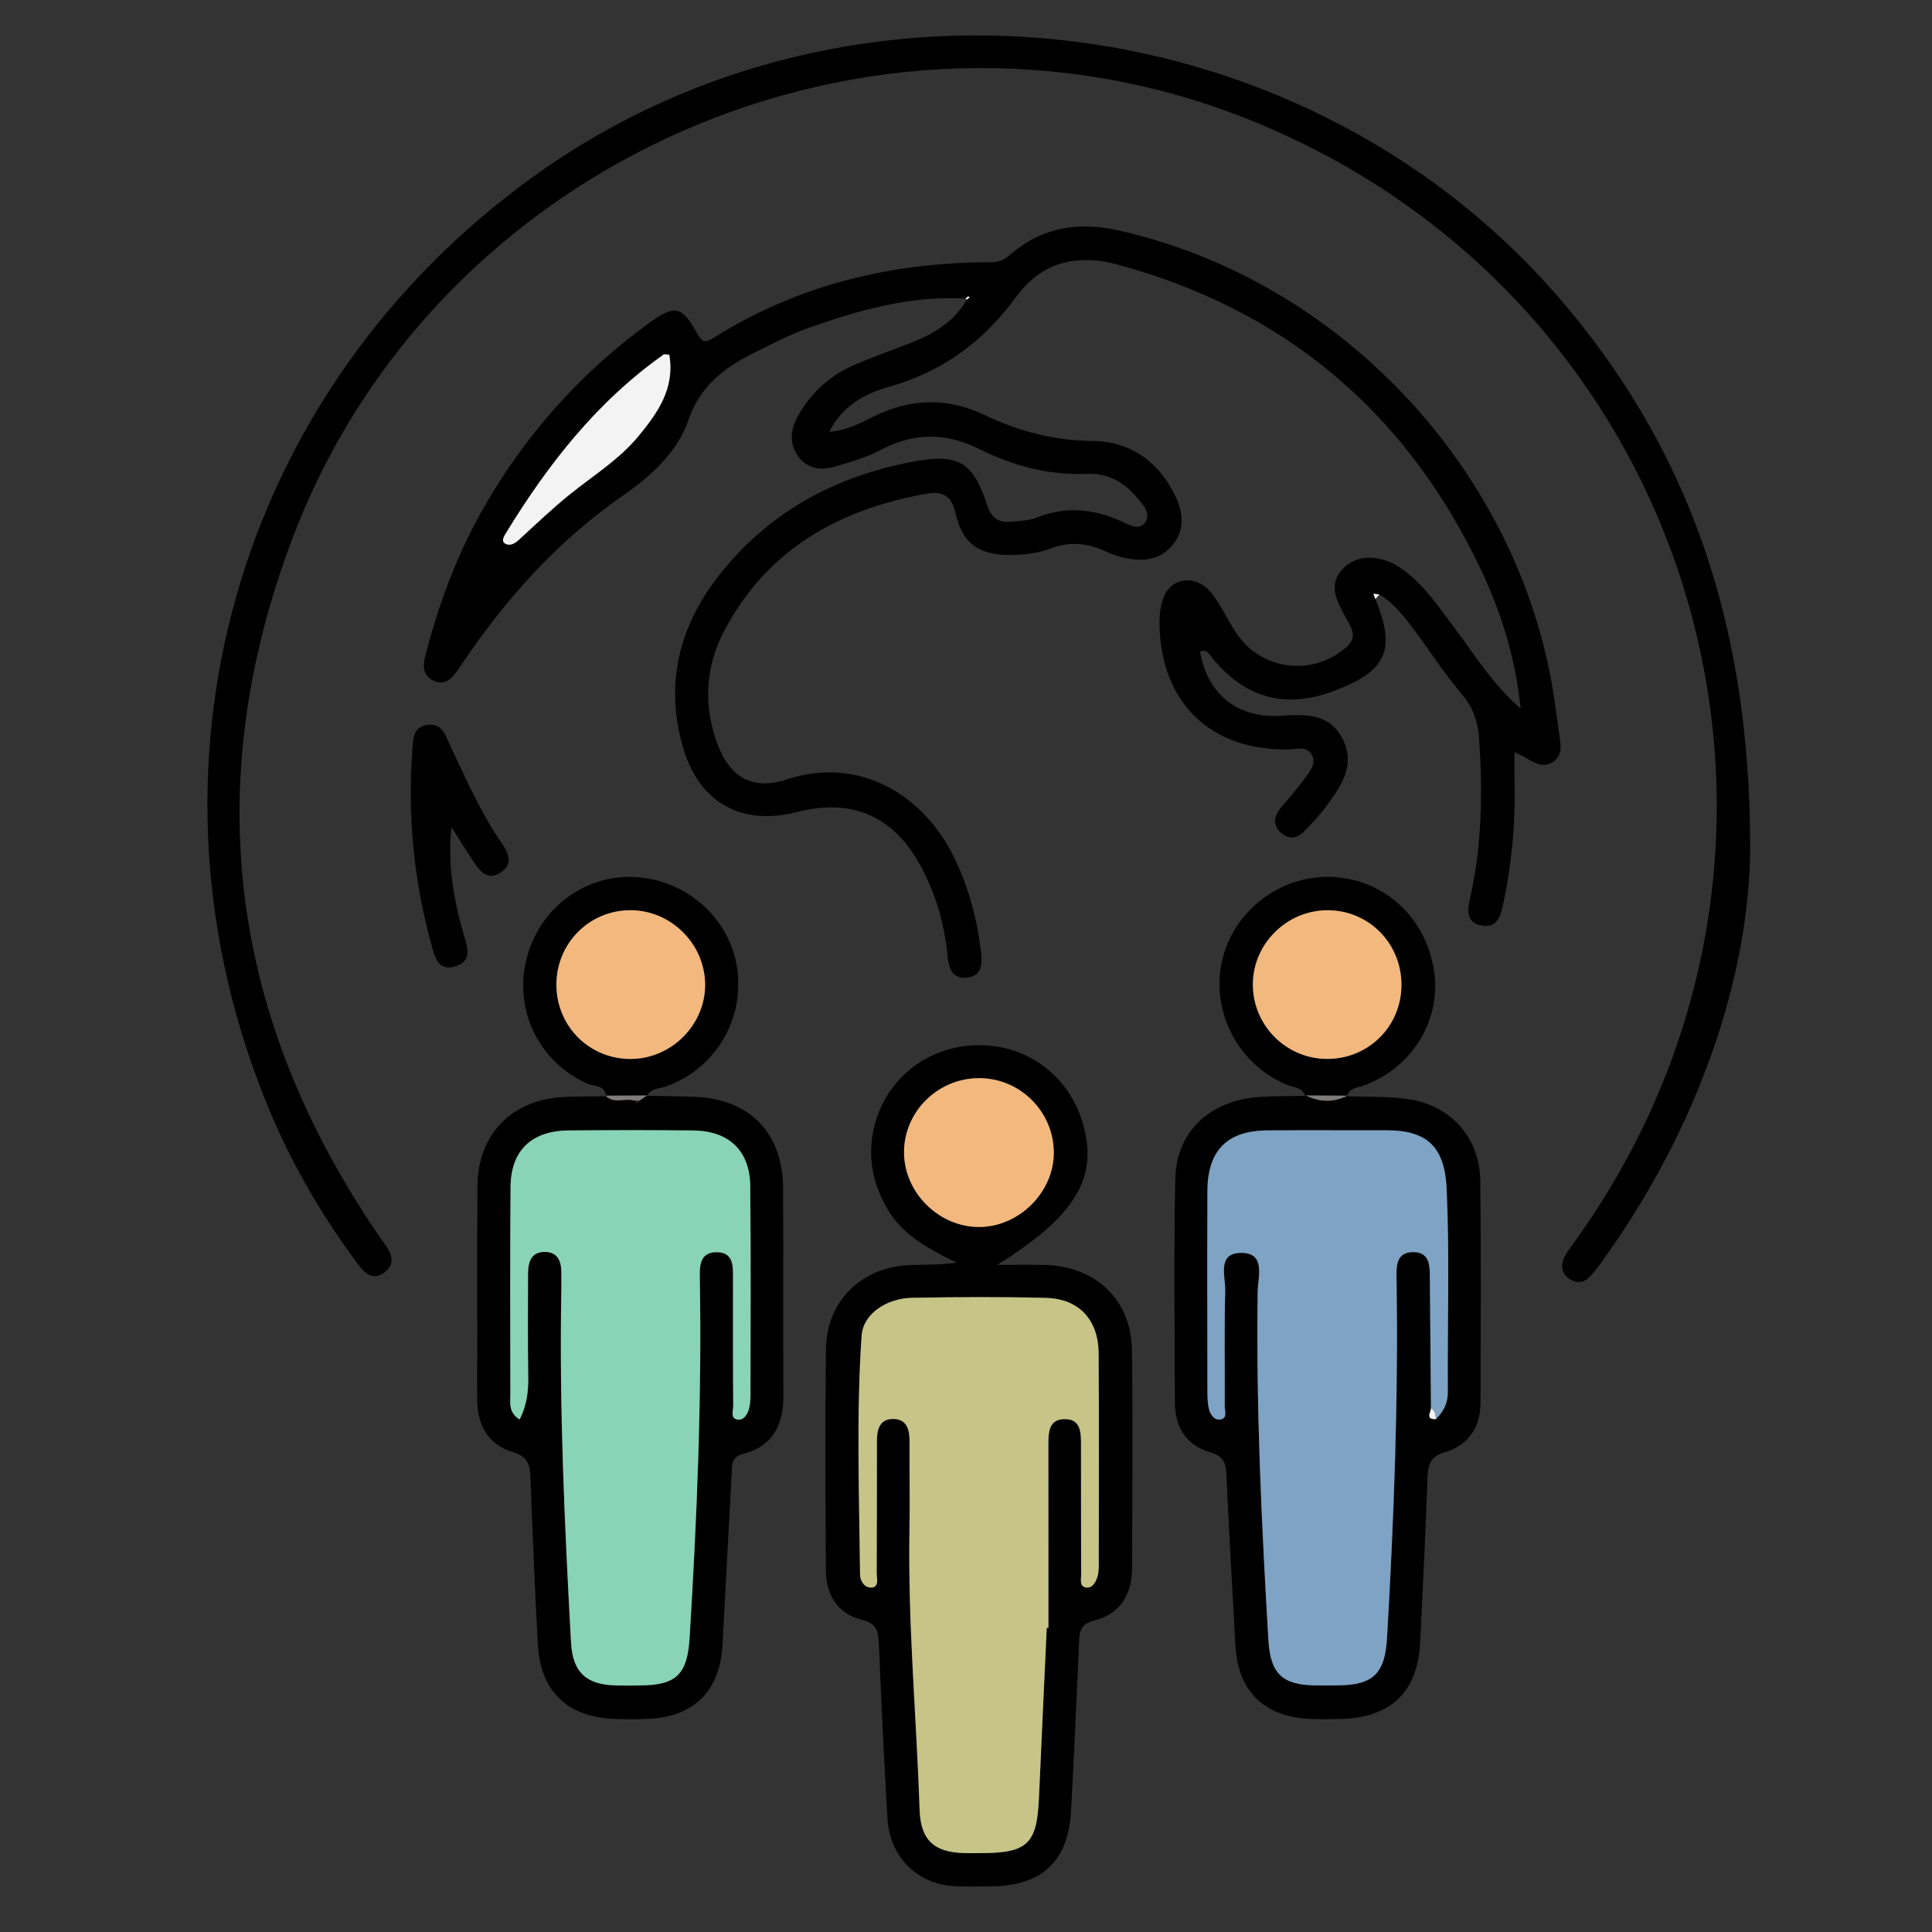<?xml version="1.0" encoding="UTF-8"?>
<svg xmlns="http://www.w3.org/2000/svg" xmlns:xlink="http://www.w3.org/1999/xlink" version="1.1" id="Layer_1" x="0px" y="0px" width="85px" height="85px" viewBox="0 0 85 85" xml:space="preserve">
<rect x="0" y="0" width="85" height="85" fill="#333333" stroke="none"/>
<g id="Layer_1_1_" display="none">
	<path display="inline" fill="#AB604B" d="M27.595,15.715V32.48H9.906V15.715c0-4.884,3.961-8.845,8.844-8.845   C23.602,6.87,27.595,10.805,27.595,15.715z"></path>
	<path display="inline" fill="#8B4F4F" d="M14.308,8.076c-2.629,1.533-4.401,4.376-4.401,7.639V32.48h4.401V8.076z"></path>
	<path display="inline" fill="#65B9FF" d="M51.619,24.02v6.113H29.776V24.02c0-2.837,2.304-5.142,5.142-5.142h11.566   C49.322,18.878,51.619,21.182,51.619,24.02z"></path>
	<path display="inline" fill="#3E7FFF" d="M34.917,18.876h1.393c-2.836,0-5.139,2.303-5.139,5.14v6.117h-1.394v-6.117   C29.778,21.179,32.081,18.876,34.917,18.876z"></path>
	<rect x="29.778" y="26.945" display="inline" fill="#FFAF93" width="4.372" height="3.188"></rect>
	<rect x="29.778" y="26.945" display="inline" fill="#EE8778" width="1.393" height="3.188"></rect>
	<rect x="47.25" y="27.942" display="inline" fill="#FFAF93" width="4.368" height="3.19"></rect>
	<path display="inline" fill="#F44AAF" d="M33.148,37.414v8.063H4.339v-8.063c0-3.742,3.039-6.781,6.782-6.781h15.256   C30.119,30.633,33.148,33.672,33.148,37.414z"></path>
	<path display="inline" fill="#E2429A" d="M11.12,30.63h1.838c-3.742,0-6.778,3.038-6.778,6.779v8.067H4.341v-8.067   C4.341,33.668,7.379,30.63,11.12,30.63z"></path>
	<rect x="4.34" y="41.271" display="inline" fill="#FFAF93" width="5.767" height="4.206"></rect>
	<rect x="4.34" y="41.271" display="inline" fill="#EE8778" width="1.839" height="4.206"></rect>
	<rect x="27.387" y="41.269" display="inline" fill="#FFAF93" width="5.763" height="4.208"></rect>
	<g display="inline">
		<path fill="#FFAF93" d="M43.545,17.228V19.5c0,2.513-3.059,3.793-4.843,2.008c-0.521-0.515-0.832-1.224-0.832-2.008v-2.272H43.545    z"></path>
		<path fill="#FFAF93" d="M45.906,6.854v6.916c0,2.871-2.327,5.198-5.198,5.198l0,0c-2.871,0-5.199-2.327-5.199-5.198V6.854H45.906z    "></path>
		<path fill="#FFAF93" d="M45.904,6.852v6.916c0,0.164-0.006,0.328-0.023,0.486c-0.018,0.229-0.059,0.451-0.111,0.673    c-0.521,2.319-2.588,4.041-5.059,4.041c-2.872,0-5.2-2.325-5.2-5.2V6.852H45.904z"></path>
		<path fill="#AB604B" d="M47.016,12.657V6.361c0,0,0.104-3.183-4.152-4.082c-4.975-1.052-5.344,1.21-5.344,1.21h-0.588    c-1.414,0-2.56,1.146-2.56,2.56v6.607h1.142v-3.51c0-1.185,0.96-2.145,2.145-2.145l0,0c0.096,0.071,1.065,1.418,3.03,1.418h4.48    c0.406,0,0.735,0.329,0.735,0.735v3.502L47.016,12.657L47.016,12.657z"></path>
		<path fill="#AB604B" d="M35.51,10.02v2.641h-1.142v-2.249C34.685,10.166,35.077,10.02,35.51,10.02z"></path>
		<path fill="#8B4F4F" d="M37.033,3.49H36.93c-1.414,0-2.56,1.146-2.56,2.56v6.607h1.142V9.146c0-0.966,0.643-1.771,1.521-2.04V3.49    L37.033,3.49z"></path>
		<path fill="#FFAF93" d="M47.734,12.433c0,1.02-0.816,1.836-1.836,1.836v-3.663C46.918,10.606,47.734,11.424,47.734,12.433z"></path>
		<path fill="#EE8778" d="M46.389,10.68c-0.156-0.043-0.318-0.074-0.49-0.074v3.663c0.172,0,0.334-0.03,0.49-0.073V10.68z     M39.584,21.489l0.022,0.021c0.415,0.415,0.947,0.703,1.554,0.785c-0.793,0.159-1.765-0.093-2.457-0.785    c-1.177-1.161-0.742-2.514-0.836-3.39c-1.542-1.015-2.354-2.657-2.354-4.352v0.503c-1.736,0-2.509-2.196-1.147-3.271    c0.318-0.251,0.711-0.392,1.147-0.392V9.15c0-0.962,0.629-1.776,1.51-2.05v6.668c0,2.632,1.942,4.777,4.411,5.137    c0.77-0.096,1.488-0.377,2.11-0.777v0.896c-1.051,0.557-2.234,0.764-3.124,0.695C39.481,19.675,38.926,20.822,39.584,21.489z"></path>
		<path fill="#EE8778" d="M41.119,13.069v0.742c0,0.252-0.204,0.456-0.456,0.456s-0.456-0.204-0.456-0.456v-0.742    c0-0.252,0.204-0.456,0.456-0.456C40.917,12.613,41.119,12.82,41.119,13.069z M39.079,15.438c0.163,0.749,0.828,1.309,1.625,1.309    s1.462-0.561,1.624-1.309H39.079z"></path>
		<path fill="#312E4B" d="M39.236,11.243c-0.244-1.121-1.852-1.122-2.096,0H39.236z M44.275,11.243    c-0.244-1.121-1.854-1.122-2.096,0H44.275z"></path>
	</g>
	<g display="inline">
		<path fill="#FFAF93" d="M22.132,27.657v2.702c0,1.867-1.519,3.378-3.371,3.378c-0.94,0-1.776-0.376-2.39-0.989    c-0.619-0.612-0.988-1.455-0.988-2.389v-2.702H22.132z"></path>
		<path fill="#FFAF93" d="M24.938,15.611v7.93c0,0.195-0.006,0.39-0.027,0.578c-0.021,0.271-0.069,0.536-0.133,0.801    c-1.059,4.717-6.949,6.436-10.391,2.994c-1.121-1.121-1.811-2.667-1.811-4.373v-7.93H24.938z"></path>
		<path fill="#FFAF93" d="M27.116,21.954c0,1.212-0.973,2.185-2.185,2.185v-4.357C26.144,19.781,27.116,20.754,27.116,21.954z"></path>
		<path fill="#EE8778" d="M25.515,19.869c-0.187-0.051-0.38-0.088-0.583-0.088v4.357c0.203,0,0.396-0.037,0.583-0.088V19.869z     M17.425,32.727l0.025,0.026c0.489,0.489,1.127,0.838,1.843,0.935c-0.175,0.034-0.349,0.052-0.532,0.052    c-0.943,0-1.782-0.384-2.385-0.986c-0.629-0.62-0.995-1.459-0.995-2.394v-1.642c-1.821-1.199-2.804-3.15-2.804-5.179l0.077,0.607    c-1.214,0-2.27-0.983-2.27-2.197c0-1.135,0.909-2.166,2.192-2.166v-4.175h1.799v7.931c0,3.167,2.337,5.694,5.249,6.113    c0.917-0.113,1.765-0.445,2.507-0.926v1.065c-1.235,0.66-2.644,0.911-3.712,0.829C17.302,30.569,16.639,31.932,17.425,32.727z"></path>
		<path fill="#EE8778" d="M19.246,23.41v0.883c0,0.301-0.242,0.543-0.542,0.543c-0.3,0-0.542-0.242-0.542-0.543V23.41    c0-0.3,0.242-0.542,0.542-0.542C19.007,22.868,19.246,23.114,19.246,23.41z M16.82,26.101c0.449,2.066,3.415,2.068,3.865,0H16.82z    "></path>
		<path fill="#312E4B" d="M17.007,21.444c-0.125-0.574-0.636-1.004-1.246-1.004c-0.612,0-1.122,0.43-1.247,1.004H17.007z M23,21.444    c-0.125-0.574-0.635-1.004-1.246-1.004c-0.611,0-1.121,0.43-1.246,1.004H23z"></path>
		<path fill="#AB604B" d="M25.346,15.129L25.346,15.129c0,2.035-1.65,3.685-3.686,3.685h-6.113c-2.035,0-3.686-1.649-3.686-3.685    l0,0"></path>
		<path fill="#8B4F4F" d="M14.287,15.129h-2.426c0,1.59,1.014,2.934,2.426,3.449V15.129z"></path>
	</g>
</g>
<g id="Layer_2" display="none">
	<path display="inline" fill="#E83D62" d="M82.23,70.102v12.896H48.127V70.102c0-4.433,3.598-8.022,8.027-8.022h18.061   C78.646,62.072,82.23,65.669,82.23,70.102L82.23,70.102z"></path>
	<path display="inline" fill="#CE2955" d="M56.152,62.07h2.177c-4.433,0.002-8.022,3.594-8.026,8.021v12.902H48.13v-12.9   C48.131,65.664,51.723,62.072,56.152,62.07L56.152,62.07z"></path>
	<path display="inline" fill="#FFAF93" d="M48.13,74.667h6.825v8.33H48.13V74.667z"></path>
	<path display="inline" fill="#FFAF93" d="M73.701,72.107h5.682v6.938h-5.682V72.107z M68.881,59.473v2.955   c0,3.271-3.979,4.934-6.299,2.612c-0.695-0.688-1.086-1.632-1.08-2.612v-2.955H68.881z"></path>
	<path display="inline" fill="#FFAF93" d="M73.313,43.298v10.798c0.049,4.483-3.545,8.157-8.021,8.206   c-4.479,0.052-8.157-3.544-8.206-8.026c-0.001-0.06-0.001-0.113,0-0.18V43.299L73.313,43.298L73.313,43.298z"></path>
	<path display="inline" fill="#FFAF93" d="M73.309,43.294v10.799c0,0.255-0.011,0.511-0.037,0.759   c-0.023,0.354-0.088,0.707-0.174,1.051c-0.832,3.691-4.113,6.313-7.896,6.313c-4.481,0.001-8.116-3.632-8.119-8.11   c0,0,0-0.002,0-0.006V43.297L73.309,43.294L73.309,43.294z"></path>
	<path display="inline" fill="#AB604B" d="M75.041,52.359v-9.833c0,0,0.163-4.969-6.48-6.374c-7.768-1.643-8.347,1.89-8.347,1.89   h-0.917c-2.208,0-3.997,1.791-3.997,3.997v10.314h1.783v-5.479c0-1.853,1.499-3.351,3.349-3.351   c0.104,0.074,1.699,2.217,4.729,2.217h6.995c0.635,0,1.148,0.514,1.148,1.146v5.47h1.73L75.041,52.359L75.041,52.359z"></path>
	<path display="inline" fill="#AB604B" d="M57.079,48.24v4.123h-1.782v-3.51C55.807,48.455,56.436,48.239,57.079,48.24z"></path>
	<path display="inline" fill="#8B4F4F" d="M59.457,38.045h-0.16c-2.207,0-3.997,1.79-3.997,3.997v10.317h1.783v-5.482   c0-1.508,1.003-2.766,2.374-3.186V38.045z"></path>
	<path display="inline" fill="#FFAF93" d="M76.166,52.009c0.006,1.578-1.27,2.863-2.848,2.868c-0.006,0-0.012,0-0.021,0v-5.719   c1.576-0.008,2.86,1.266,2.866,2.842C76.166,52.003,76.166,52.006,76.166,52.009z"></path>
	<path display="inline" fill="#EE8778" d="M74.063,49.271c-0.246-0.071-0.504-0.111-0.764-0.113v5.719   c0.266,0,0.52-0.047,0.764-0.115V49.271z M63.441,66.146l0.033,0.035c0.646,0.666,1.506,1.096,2.428,1.226   c-1.238,0.25-2.758-0.146-3.836-1.226c-0.842-0.828-1.313-1.969-1.313-3.146v-2.146c-2.301-1.496-3.686-4.056-3.676-6.798v0.785   c-1.586,0.004-2.873-1.276-2.878-2.86c0-0.008,0-0.012,0-0.017c0-0.899,0.427-1.71,1.086-2.229   c0.512-0.397,1.146-0.619,1.792-0.607v-2.276c0-1.503,0.979-2.771,2.354-3.196V54.1c0,4.104,3.022,7.459,6.894,8.021   c1.175-0.152,2.3-0.566,3.293-1.212V62.3c-1.644,0.87-3.481,1.193-4.877,1.087c-1.472-0.068-2.335,1.721-1.31,2.764v-0.004H63.441   L63.441,66.146z"></path>
	<path display="inline" fill="#EE8778" d="M65.838,53.003v1.158c0,0.396-0.32,0.713-0.714,0.713s-0.712-0.317-0.712-0.713v-1.158   c0-0.394,0.318-0.713,0.712-0.713S65.838,52.609,65.838,53.003z M62.65,56.701c0.31,1.4,1.695,2.287,3.096,1.979   c0.988-0.218,1.762-0.99,1.979-1.979H62.65z"></path>
	<path display="inline" fill="#312E4B" d="M62.896,50.148c-0.199-0.901-1.101-1.479-1.998-1.274   c-0.637,0.142-1.135,0.638-1.275,1.274H62.896z M70.764,50.148c-0.199-0.901-1.093-1.479-1.996-1.274   c-0.638,0.142-1.135,0.638-1.271,1.274H70.764z"></path>
</g>
<path fill-rule="evenodd" clip-rule="evenodd" d="M60.511,26.354c0.91,2.229,0.51,3.145-1.756,4.021  c-2.142,0.829-3.908,0.38-5.375-1.371c-0.158-0.188-0.254-0.462-0.585-0.339c0.32,1.81,1.53,2.847,3.322,2.837  c0.071,0,0.144-0.003,0.215-0.008c1.062-0.077,2.145-0.125,2.729,1c0.618,1.193-0.087,2.128-0.751,3.033  c-0.254,0.345-0.559,0.653-0.849,0.969c-0.332,0.361-0.716,0.509-1.117,0.127c-0.396-0.378-0.263-0.766,0.051-1.137  c0.347-0.409,0.704-0.812,1.015-1.248c0.22-0.308,0.541-0.655,0.284-1.063c-0.227-0.363-0.648-0.212-0.993-0.205  c-3.409,0.067-5.596-2.008-5.687-5.434c-0.012-0.421,0.032-0.875,0.184-1.262c0.353-0.895,1.438-1.006,2.089-0.195  c0.421,0.525,0.707,1.157,1.074,1.728c1.081,1.676,3.336,1.983,4.852,0.687c0.288-0.246,0.385-0.502,0.242-0.844  c-0.069-0.165-0.158-0.321-0.244-0.478c-0.403-0.738-0.843-1.489-0.042-2.232c0.632-0.587,1.676-0.522,2.569,0.131  c0.942,0.688,1.573,1.652,2.263,2.566c0.873,1.157,1.62,2.419,2.899,3.531c-0.247-2.433-0.959-4.514-1.932-6.493  c-3.298-6.708-8.557-11.066-15.786-13.031c-1.815-0.494-3.361-0.114-4.482,1.425c-1.424,1.955-3.236,3.287-5.578,3.948  c-1.06,0.298-2.041,0.812-2.639,1.981c0.795-0.063,1.392-0.397,1.984-0.688c1.621-0.793,3.225-0.827,4.858-0.048  c1.5,0.715,3.05,1.125,4.752,1.139c1.655,0.013,2.912,0.917,3.639,2.434c0.338,0.708,0.421,1.463-0.118,2.132  c-0.536,0.664-1.274,0.747-2.053,0.591c-0.313-0.063-0.623-0.171-0.914-0.305c-0.784-0.361-1.563-0.443-2.391-0.127  c-0.571,0.218-1.181,0.287-1.795,0.29c-1.355,0.008-2.106-0.491-2.398-1.817c-0.174-0.795-0.578-1.003-1.277-0.879  c-3.859,0.684-7.015,2.453-8.9,6.018c-0.837,1.582-0.937,3.299-0.303,5c0.55,1.477,1.554,2.042,3.032,1.557  c3.282-1.077,6.062,0.75,7.365,3.4c0.656,1.335,1.025,2.742,1.201,4.21c0.065,0.547,0.012,1.063-0.665,1.111  c-0.605,0.044-0.76-0.432-0.808-0.93c-0.13-1.369-0.49-2.67-1.134-3.889c-1.207-2.288-3.033-3.102-5.524-2.466  c-2.396,0.612-4.257-0.402-4.97-2.802c-0.827-2.784-0.208-5.335,1.545-7.583c2.186-2.805,5.14-4.406,8.6-5.042  c2.01-0.369,2.602,0.045,3.235,1.954c0.159,0.48,0.456,0.73,0.941,0.701c0.427-0.026,0.878-0.048,1.268-0.201  c1.251-0.494,2.444-0.369,3.645,0.159c0.342,0.151,0.804,0.458,1.079,0.072c0.294-0.411-0.111-0.804-0.379-1.123  c-0.557-0.666-1.293-1.058-2.159-1.02c-1.696,0.074-3.274-0.353-4.762-1.093c-1.467-0.732-2.858-0.728-4.307,0.033  c-0.626,0.329-1.324,0.536-2.008,0.736c-0.614,0.18-1.228,0.131-1.646-0.445c-0.405-0.557-0.334-1.165-0.03-1.729  c0.543-1.005,1.347-1.769,2.386-2.239c0.846-0.382,1.729-0.681,2.594-1.022c1.006-0.397,1.914-0.925,2.471-1.907  c0.043-0.031,0.086-0.063,0.129-0.095c-0.024-0.016-0.061-0.052-0.071-0.045c-0.042,0.025-0.075,0.064-0.111,0.098  c-2.401-0.143-4.663,0.494-6.888,1.28c-0.805,0.285-1.572,0.685-2.341,1.064c-1.33,0.656-2.441,1.46-2.97,3.003  c-0.498,1.454-1.684,2.485-2.924,3.351c-2.832,1.976-5.086,4.484-7.002,7.326c-0.159,0.236-0.316,0.484-0.522,0.676  c-0.266,0.247-0.604,0.242-0.891,0.035c-0.389-0.279-0.319-0.69-0.218-1.079c0.585-2.26,1.395-4.436,2.557-6.464  c1.839-3.209,4.247-5.918,7.244-8.097c1.15-0.836,1.464-0.804,2.143,0.436c0.227,0.415,0.383,0.41,0.714,0.201  c3.744-2.356,7.865-3.334,12.251-3.332c0.354,0,0.602-0.157,0.854-0.373c1.393-1.189,3.001-1.416,4.737-1.024  c9.619,2.166,17.38,10.328,19.067,20.06c0.122,0.704,0.206,1.415,0.309,2.122c0.062,0.427,0.165,0.88-0.258,1.182  s-0.814,0.076-1.191-0.151c-0.117-0.071-0.245-0.124-0.523-0.263c0,0.504-0.01,0.906,0.001,1.308  c0.048,1.797-0.121,3.574-0.49,5.332c-0.113,0.538-0.254,1.14-0.993,0.981c-0.681-0.146-0.582-0.718-0.469-1.22  c0.519-2.292,0.551-4.607,0.398-6.939c-0.051-0.778-0.261-1.427-0.786-2.04c-0.719-0.839-1.319-1.781-1.98-2.671  c-0.469-0.631-0.938-1.265-1.624-1.69c-0.088-0.011-0.176-0.021-0.264-0.033C60.452,26.198,60.481,26.276,60.511,26.354z   M29.446,15.605c-0.177-0.01-0.221-0.027-0.243-0.012c-2.948,2.08-5.109,4.854-6.967,7.896c-0.104,0.171-0.181,0.354,0.02,0.444  c0.199,0.089,0.398-0.023,0.572-0.183c0.736-0.676,1.46-1.369,2.237-1.996c1.029-0.829,2.17-1.533,3.02-2.561  C28.931,18.171,29.702,17.09,29.446,15.605z"></path>
<path fill-rule="evenodd" clip-rule="evenodd" d="M77,37.32c-0.035,5.584-2.231,12.268-6.568,18.25  c-0.146,0.202-0.299,0.401-0.469,0.585c-0.248,0.27-0.56,0.329-0.871,0.138c-0.352-0.218-0.45-0.564-0.287-0.935  c0.113-0.258,0.299-0.485,0.466-0.717c12.537-17.406,5.486-41.535-14.444-49.428C38.352-1.31,19.184,7.051,12.882,23.648  c-4.136,10.894-2.763,21.21,3.854,30.816c0.081,0.118,0.171,0.229,0.251,0.348c0.264,0.393,0.384,0.809-0.04,1.147  c-0.489,0.391-0.865,0.108-1.171-0.302c-1.569-2.104-2.891-4.356-3.904-6.773c-6.279-14.986-1.545-31.68,11.652-41.157  C37.592-2.376,57.8,0.196,68.936,13.507C74.252,19.862,77.006,27.376,77,37.32z"></path>
<path fill-rule="evenodd" clip-rule="evenodd" d="M43.872,55.651c0.837,0,1.465-0.012,2.092,0.003  c2.255,0.051,3.812,1.537,3.838,3.763c0.038,3.184,0.014,6.368,0.006,9.551c-0.003,1.164-0.508,2.04-1.666,2.329  c-0.623,0.156-0.648,0.499-0.669,0.991c-0.104,2.466-0.219,4.932-0.352,7.396c-0.119,2.203-1.286,3.291-3.509,3.305  c-0.572,0.004-1.147,0.03-1.717-0.015c-1.594-0.128-2.749-1.305-2.849-2.957c-0.153-2.535-0.266-5.072-0.375-7.609  c-0.023-0.562-0.034-0.974-0.766-1.149c-1.063-0.255-1.563-1.105-1.569-2.174c-0.021-3.255-0.042-6.511,0.006-9.766  c0.031-2.105,1.597-3.596,3.716-3.662c0.665-0.021,1.332-0.004,2.025-0.105c-1.204-0.602-2.364-1.187-3.057-2.388  c-0.676-1.174-0.883-2.414-0.531-3.719c0.565-2.092,2.446-3.483,4.626-3.462c2.142,0.02,3.931,1.387,4.523,3.456  C48.324,51.811,47.347,53.48,43.872,55.651z M46.053,71.615c0.024,0,0.049,0.001,0.073,0.001c0-2.685,0.002-5.368-0.002-8.053  c-0.001-0.524,0.009-1.104,0.679-1.129c0.764-0.028,0.755,0.604,0.756,1.156c0.002,1.896,0,3.794,0.006,5.691  c0.001,0.201-0.077,0.492,0.183,0.554c0.29,0.069,0.442-0.201,0.523-0.432c0.068-0.195,0.069-0.422,0.069-0.634  c0.003-3.079,0.015-6.157-0.006-9.235c-0.01-1.465-0.86-2.393-2.301-2.433c-1.968-0.055-3.938-0.041-5.906-0.005  c-1.119,0.021-2.154,0.7-2.221,1.672c-0.238,3.499-0.106,7.009-0.068,10.514c0.003,0.293,0.227,0.605,0.535,0.56  c0.314-0.047,0.196-0.411,0.197-0.642c0.011-1.933,0.009-3.866,0.01-5.799c0-0.509,0.117-0.986,0.729-0.974  c0.604,0.013,0.708,0.485,0.706,0.998c-0.007,1.324,0.017,2.649-0.004,3.973c-0.066,4.086,0.31,8.154,0.448,12.231  c0.045,1.33,0.642,1.86,1.95,1.897c0.25,0.008,0.501,0.003,0.751,0.002c2.039-0.002,2.46-0.404,2.548-2.406  C45.819,76.621,45.938,74.118,46.053,71.615z M46.363,50.676c-0.025-1.805-1.515-3.26-3.318-3.242  c-1.812,0.018-3.287,1.502-3.271,3.29c0.017,1.764,1.551,3.271,3.319,3.259C44.857,53.971,46.388,52.424,46.363,50.676z"></path>
<path fill-rule="evenodd" clip-rule="evenodd" d="M28.467,48.209c0.679,0.014,1.358,0.022,2.037,0.044  c2.45,0.077,3.928,1.553,3.947,3.999c0.024,3.041-0.005,6.082,0.015,9.124c0.008,1.292-0.443,2.249-1.765,2.587  c-0.544,0.14-0.49,0.505-0.511,0.895c-0.131,2.501-0.274,5.001-0.403,7.502c-0.104,2.015-1.229,3.163-3.239,3.261  c-0.535,0.026-1.075,0.027-1.609,0c-2-0.103-3.165-1.243-3.273-3.248c-0.134-2.466-0.238-4.933-0.331-7.398  c-0.021-0.552-0.132-0.897-0.751-1.083c-1.139-0.343-1.596-1.217-1.591-2.387c0.015-3.113-0.013-6.227,0.014-9.339  c0.02-2.285,1.533-3.804,3.83-3.904c0.607-0.026,1.215-0.022,1.823-0.033c0,0.001-0.016-0.022-0.016-0.022  c0.375,0.385,0.866,0.084,1.284,0.219c0.068,0.123,0.136,0.124,0.205,0.001c0.111-0.075,0.221-0.151,0.331-0.227L28.467,48.209z   M22.861,62.452c0.326-0.639,0.391-1.254,0.381-1.899c-0.023-1.503-0.008-3.006-0.009-4.509c0-0.516,0.136-0.974,0.745-0.964  c0.608,0.009,0.73,0.471,0.721,0.985c-0.004,0.214,0.003,0.43,0,0.644c-0.098,5.192,0.142,10.375,0.426,15.557  c0.071,1.293,0.652,1.854,1.965,1.887c0.358,0.01,0.716,0.004,1.074,0.001c1.6-0.014,2.08-0.489,2.179-2.105  c0.321-5.253,0.54-10.507,0.449-15.771c-0.01-0.544-0.027-1.184,0.733-1.186c0.767-0.002,0.726,0.635,0.726,1.182  c0,1.861-0.005,3.723,0.009,5.583c0.001,0.216-0.148,0.578,0.225,0.602c0.258,0.017,0.417-0.256,0.479-0.512  c0.041-0.172,0.055-0.354,0.056-0.53c0.002-3.078,0.021-6.156-0.01-9.233c-0.016-1.558-0.938-2.432-2.514-2.448  c-1.825-0.019-3.651-0.017-5.476-0.001c-1.635,0.016-2.544,0.888-2.556,2.486c-0.023,3.042-0.018,6.085-0.009,9.127  C22.455,61.711,22.358,62.139,22.861,62.452z"></path>
<path fill-rule="evenodd" clip-rule="evenodd" d="M59.265,48.229c0.927,0.041,1.868-0.004,2.778,0.143  c1.832,0.295,3.061,1.72,3.083,3.576c0.039,3.254,0.018,6.509,0.011,9.763c-0.002,1.091-0.534,1.873-1.569,2.179  c-0.615,0.183-0.738,0.518-0.76,1.073c-0.091,2.43-0.205,4.859-0.326,7.288c-0.108,2.186-1.276,3.313-3.476,3.375  c-0.464,0.014-0.931,0.019-1.395-0.004c-2.022-0.098-3.15-1.229-3.258-3.239c-0.132-2.5-0.287-4.999-0.396-7.499  c-0.022-0.527-0.13-0.819-0.694-0.982c-1.051-0.303-1.568-1.092-1.572-2.174c-0.012-3.29-0.05-6.581,0.017-9.87  c0.042-2.065,1.528-3.446,3.677-3.593c0.676-0.047,1.356-0.037,2.035-0.053l0.038-0.014c0.606,0.299,1.214,0.314,1.822,0.008  L59.265,48.229z M62.957,61.951c-0.012,0.2-0.255,0.503,0.218,0.486c0.329-0.33,0.527-0.696,0.524-1.195  c-0.019-2.971,0.081-5.945-0.05-8.91c-0.079-1.791-0.776-2.605-2.635-2.603c-1.754,0.003-3.507-0.009-5.261,0.004  c-1.759,0.013-2.623,0.882-2.63,2.661c-0.012,2.934-0.004,5.869-0.001,8.804c0.001,0.249,0.007,0.503,0.055,0.745  c0.051,0.257,0.219,0.527,0.479,0.511c0.374-0.024,0.225-0.386,0.227-0.601c0.013-1.683-0.025-3.365,0.023-5.046  c0.019-0.632-0.389-1.691,0.714-1.686c1.082,0.006,0.724,1.059,0.715,1.694c-0.075,5.122,0.168,10.232,0.471,15.341  c0.087,1.477,0.608,1.977,2.067,1.995c0.322,0.004,0.645,0.002,0.967-0.001c1.588-0.01,2.095-0.523,2.186-2.104  c0.301-5.253,0.503-10.508,0.417-15.771c-0.009-0.55-0.034-1.184,0.725-1.188c0.758-0.005,0.737,0.626,0.741,1.178  C62.923,58.161,62.94,60.057,62.957,61.951z"></path>
<path fill-rule="evenodd" clip-rule="evenodd" d="M28.467,48.209c0,0-0.004-0.011-0.004-0.012c-0.606,0.003-1.212,0.005-1.819,0.008  c0,0,0.016,0.023,0.016,0.022c-0.045-0.511-0.522-0.418-0.813-0.548c-2.083-0.928-3.213-3.146-2.709-5.377  c0.507-2.247,2.481-3.801,4.726-3.72c2.272,0.081,4.215,1.767,4.558,3.957c0.36,2.296-0.942,4.484-3.122,5.26  C29.009,47.902,28.644,47.87,28.467,48.209z M31.023,43.299c-0.019-1.785-1.519-3.263-3.302-3.253  c-1.813,0.01-3.252,1.473-3.241,3.294c0.011,1.826,1.461,3.262,3.283,3.25C29.551,46.577,31.041,45.073,31.023,43.299z"></path>
<path fill-rule="evenodd" clip-rule="evenodd" d="M57.458,48.197l-0.038,0.014c-0.124-0.383-0.494-0.359-0.78-0.477  c-2.129-0.867-3.357-3.162-2.888-5.396c0.46-2.187,2.477-3.792,4.721-3.759c2.307,0.034,4.187,1.673,4.601,4.012  c0.391,2.206-0.891,4.357-3.062,5.165c-0.275,0.103-0.643,0.089-0.747,0.473l0.016-0.023C58.673,48.202,58.065,48.199,57.458,48.197  z M61.658,43.363c0.018-1.829-1.408-3.299-3.219-3.316c-1.794-0.018-3.297,1.445-3.318,3.23c-0.021,1.801,1.432,3.289,3.233,3.311  C60.18,46.609,61.64,45.185,61.658,43.363z"></path>
<path fill-rule="evenodd" clip-rule="evenodd" d="M19.863,36.39c-0.18,1.652,0.103,3.219,0.548,4.762  c0.151,0.524,0.374,1.115-0.343,1.352c-0.815,0.27-0.946-0.436-1.093-0.971c-0.768-2.778-1.042-5.61-0.837-8.486  c0.035-0.489,0.011-1.081,0.69-1.157c0.649-0.072,0.779,0.49,0.993,0.941c0.687,1.45,1.328,2.926,2.247,4.254  c0.314,0.453,0.518,0.931-0.036,1.301c-0.571,0.381-0.919-0.052-1.208-0.491C20.498,37.398,20.183,36.893,19.863,36.39z"></path>
<path fill-rule="evenodd" clip-rule="evenodd" fill="#F3F3F3" d="M29.446,15.605c0.256,1.485-0.515,2.566-1.36,3.589  c-0.85,1.028-1.991,1.731-3.02,2.561c-0.777,0.626-1.501,1.32-2.237,1.996c-0.174,0.16-0.373,0.272-0.572,0.183  c-0.201-0.09-0.125-0.273-0.02-0.444c1.857-3.043,4.019-5.816,6.967-7.896C29.225,15.578,29.269,15.595,29.446,15.605z"></path>
<path fill-rule="evenodd" clip-rule="evenodd" fill="#FCFCFC" d="M42.482,13.139c0.036-0.034,0.069-0.072,0.111-0.098  c0.011-0.006,0.047,0.029,0.071,0.045c-0.043,0.032-0.086,0.063-0.129,0.095L42.482,13.139z"></path>
<path fill-rule="evenodd" clip-rule="evenodd" fill="#FCFCFC" d="M60.511,26.354c-0.029-0.078-0.059-0.156-0.088-0.233  c0.088,0.011,0.176,0.022,0.264,0.033C60.628,26.22,60.569,26.287,60.511,26.354z"></path>
<path fill-rule="evenodd" clip-rule="evenodd" fill="#C6C487" d="M46.053,71.615c-0.115,2.503-0.233,5.006-0.344,7.509  c-0.088,2.002-0.509,2.404-2.548,2.406c-0.25,0.001-0.501,0.006-0.751-0.002c-1.309-0.037-1.905-0.567-1.95-1.897  c-0.139-4.077-0.515-8.146-0.448-12.231c0.021-1.323-0.003-2.648,0.004-3.973c0.002-0.513-0.103-0.985-0.706-0.998  c-0.612-0.013-0.729,0.465-0.729,0.974c-0.001,1.933,0.001,3.866-0.01,5.799c-0.001,0.23,0.117,0.595-0.197,0.642  c-0.309,0.046-0.532-0.267-0.535-0.56c-0.038-3.505-0.17-7.015,0.068-10.514c0.066-0.972,1.102-1.65,2.221-1.672  c1.969-0.036,3.938-0.05,5.906,0.005c1.44,0.04,2.291,0.968,2.301,2.433c0.021,3.078,0.009,6.156,0.006,9.235  c0,0.212-0.001,0.438-0.069,0.634c-0.081,0.23-0.233,0.501-0.523,0.432c-0.26-0.062-0.182-0.353-0.183-0.554  c-0.006-1.897-0.004-3.795-0.006-5.691c-0.001-0.553,0.008-1.185-0.756-1.156c-0.67,0.024-0.68,0.604-0.679,1.129  c0.004,2.685,0.002,5.368,0.002,8.053C46.102,71.616,46.077,71.615,46.053,71.615z"></path>
<path fill-rule="evenodd" clip-rule="evenodd" fill="#F2B87E" d="M46.363,50.676c0.024,1.748-1.506,3.295-3.27,3.307  c-1.769,0.012-3.303-1.495-3.319-3.259c-0.017-1.788,1.459-3.272,3.271-3.29C44.849,47.416,46.338,48.871,46.363,50.676z"></path>
<path fill-rule="evenodd" clip-rule="evenodd" fill="#89D3B7" d="M22.861,62.452c-0.503-0.313-0.406-0.741-0.408-1.105  c-0.009-3.042-0.014-6.085,0.009-9.127c0.012-1.599,0.921-2.471,2.556-2.486c1.825-0.016,3.65-0.018,5.476,0.001  c1.576,0.017,2.498,0.891,2.514,2.448c0.03,3.077,0.012,6.155,0.01,9.233c-0.001,0.177-0.015,0.358-0.056,0.53  c-0.062,0.256-0.221,0.528-0.479,0.512c-0.373-0.023-0.224-0.386-0.225-0.602c-0.014-1.86-0.009-3.722-0.009-5.583  c0-0.547,0.041-1.184-0.726-1.182c-0.761,0.002-0.743,0.642-0.733,1.186c0.091,5.264-0.128,10.518-0.449,15.771  c-0.099,1.616-0.579,2.092-2.179,2.105c-0.358,0.003-0.716,0.009-1.074-0.001c-1.313-0.033-1.894-0.594-1.965-1.887  c-0.284-5.182-0.524-10.364-0.426-15.557c0.004-0.214-0.003-0.43,0-0.644c0.009-0.515-0.113-0.977-0.721-0.985  c-0.608-0.01-0.745,0.448-0.745,0.964c0,1.503-0.014,3.006,0.009,4.509C23.251,61.198,23.187,61.813,22.861,62.452z"></path>
<path fill-rule="evenodd" clip-rule="evenodd" fill="#7E7C7B" d="M26.644,48.205c0.607-0.003,1.213-0.005,1.819-0.008  c-0.11,0.076-0.22,0.152-0.331,0.228c-0.068-0.013-0.137-0.014-0.205-0.001C27.51,48.289,27.018,48.59,26.644,48.205z"></path>
<path fill-rule="evenodd" clip-rule="evenodd" fill="#242522" d="M27.927,48.424c0.068-0.013,0.137-0.012,0.205,0.001  C28.063,48.548,27.995,48.547,27.927,48.424z"></path>
<path fill-rule="evenodd" clip-rule="evenodd" fill="#7EA3C4" d="M62.957,61.951c-0.017-1.895-0.034-3.79-0.049-5.686  c-0.004-0.552,0.017-1.183-0.741-1.178c-0.759,0.005-0.733,0.639-0.725,1.188c0.086,5.264-0.116,10.519-0.417,15.771  c-0.091,1.58-0.598,2.094-2.186,2.104c-0.322,0.003-0.645,0.005-0.967,0.001c-1.459-0.019-1.98-0.519-2.067-1.995  c-0.303-5.108-0.546-10.219-0.471-15.341c0.009-0.636,0.367-1.688-0.715-1.694c-1.103-0.006-0.695,1.054-0.714,1.686  c-0.049,1.681-0.011,3.363-0.023,5.046c-0.002,0.215,0.147,0.576-0.227,0.601c-0.26,0.017-0.428-0.254-0.479-0.511  c-0.048-0.242-0.054-0.496-0.055-0.745c-0.003-2.935-0.011-5.87,0.001-8.804c0.007-1.779,0.871-2.648,2.63-2.661  c1.754-0.013,3.507-0.001,5.261-0.004c1.858-0.003,2.556,0.812,2.635,2.603c0.131,2.965,0.031,5.939,0.05,8.91  c0.003,0.499-0.195,0.865-0.524,1.195C63.161,62.249,63.139,62.064,62.957,61.951z"></path>
<path fill-rule="evenodd" clip-rule="evenodd" fill="#7E7C7B" d="M57.458,48.197c0.607,0.002,1.215,0.005,1.822,0.008  C58.672,48.512,58.064,48.496,57.458,48.197z"></path>
<path fill-rule="evenodd" clip-rule="evenodd" fill="#F3F3F3" d="M62.957,61.951c0.182,0.113,0.204,0.298,0.218,0.486  C62.702,62.454,62.945,62.151,62.957,61.951z"></path>
<path fill-rule="evenodd" clip-rule="evenodd" fill="#F2B87E" d="M31.023,43.299c0.018,1.774-1.472,3.278-3.26,3.291  c-1.822,0.012-3.272-1.424-3.283-3.25c-0.011-1.821,1.428-3.284,3.241-3.294C29.505,40.036,31.005,41.514,31.023,43.299z"></path>
<path fill-rule="evenodd" clip-rule="evenodd" fill="#F2B87E" d="M61.658,43.363c-0.019,1.821-1.479,3.246-3.304,3.225  c-1.802-0.021-3.255-1.51-3.233-3.311c0.021-1.785,1.524-3.248,3.318-3.23C60.25,40.064,61.676,41.534,61.658,43.363z"></path>
</svg>
